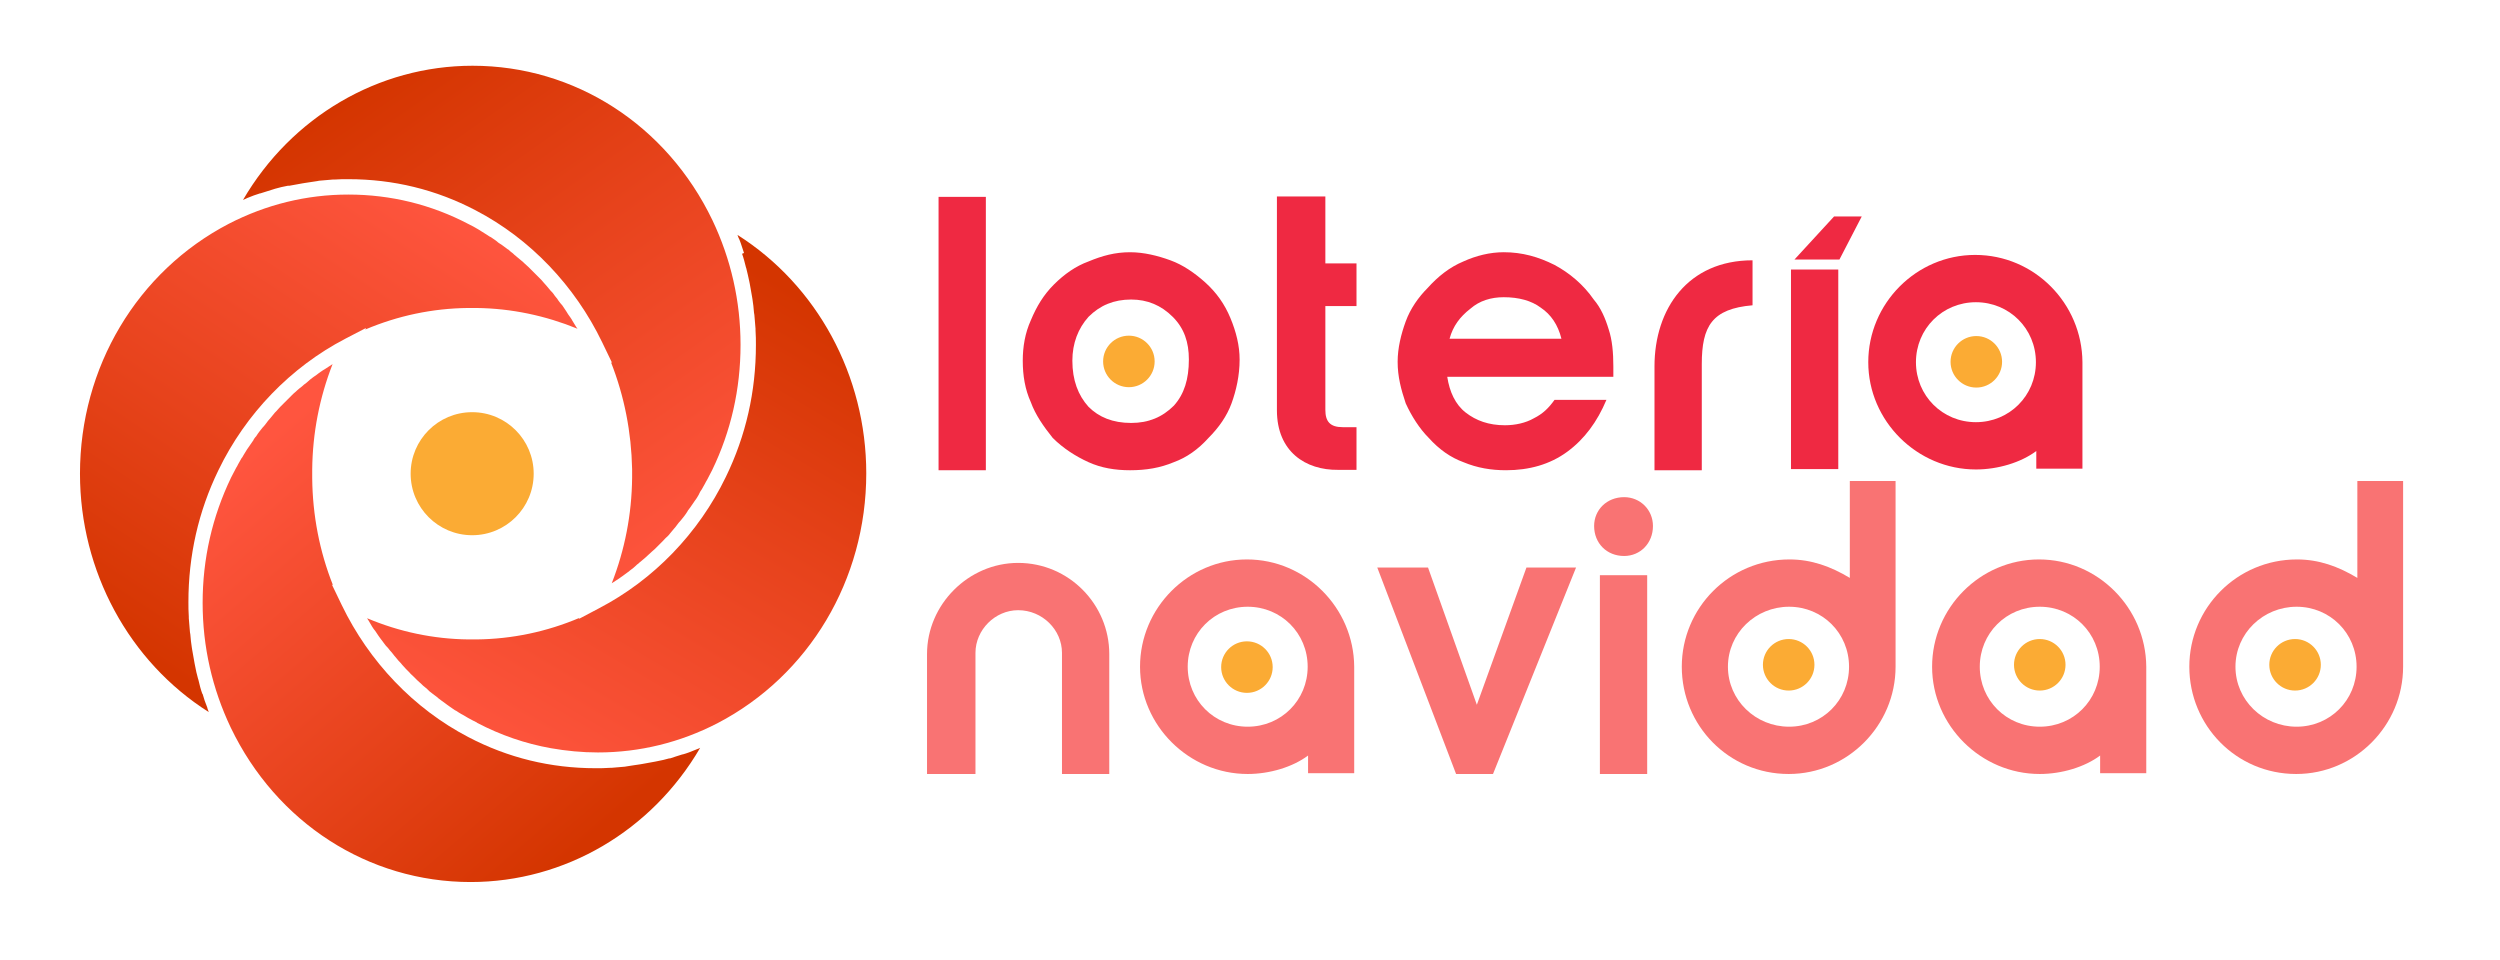 <?xml version="1.0" encoding="UTF-8"?>
<!-- Generator: Adobe Illustrator 28.2.0, SVG Export Plug-In . SVG Version: 6.00 Build 0)  -->
<svg xmlns="http://www.w3.org/2000/svg" xmlns:xlink="http://www.w3.org/1999/xlink" version="1.1" id="Capa_1" x="0px" y="0px" viewBox="0 0 650.2 249.6" style="enable-background:new 0 0 650.2 249.6;" xml:space="preserve">
<style type="text/css">
	.st0{fill:#EF2942;}
	.st1{fill:#F97373;}
	.st2{fill:#FBAB34;}
	.st3{fill:url(#SVGID_1_);}
	.st4{fill:url(#SVGID_00000092441410256181124550000012511776731095213453_);}
	.st5{fill:url(#SVGID_00000178895366782735336090000010668500541115210662_);}
	.st6{fill:url(#SVGID_00000083049550722168873640000005385144693286850986_);}
</style>
<path class="st0" d="M406.1,88.1c-0.9-3.6-2.7-6.3-5.4-8.1c-2.4-1.8-5.7-2.7-9.6-2.7c-3.3,0-6.3,0.9-8.7,3c-2.7,2.1-4.5,4.5-5.4,7.8  H406.1z M376.4,98c0.6,3.9,2.1,7.2,4.8,9.3c2.7,2.1,6,3.3,10.2,3.3c2.7,0,5.4-0.6,7.5-1.8c2.4-1.2,3.9-2.7,5.4-4.8h13.5  c-2.4,5.7-5.7,10.2-10.2,13.5c-4.5,3.3-9.9,4.8-15.9,4.8c-3.9,0-7.5-0.6-11.1-2.1c-3.3-1.2-6.3-3.3-9-6.3c-2.4-2.4-4.5-5.7-6-9  c-1.2-3.6-2.1-6.9-2.1-10.8c0-3.6,0.9-7.2,2.1-10.5c1.2-3.3,3.3-6.3,5.7-8.7c2.7-3,5.7-5.4,9.3-6.9c3.3-1.5,6.9-2.4,10.5-2.4  c4.8,0,9,1.2,13.2,3.3c3.9,2.1,7.5,5.1,10.2,9c1.8,2.1,3,4.8,3.9,7.8c0.9,2.7,1.2,6,1.2,9.6c0,0.3,0,0.9,0,1.5c0,0.6,0,0.9,0,1.2  H376.4z"></path>
<path class="st1" d="M416.1,201.3v-51.7h12.3v51.7H416.1z M422.4,129.3c4.2,0,7.5,3.3,7.5,7.5c0,4.5-3.3,7.8-7.5,7.8  c-4.5,0-7.8-3.3-7.8-7.8C414.6,132.6,417.9,129.3,422.4,129.3z"></path>
<polygon class="st0" points="244.1,122.3 244.1,51.2 256.4,51.2 256.4,122.3 "></polygon>
<path class="st0" d="M278.9,93.8c0,5.1,1.5,9,4.2,12c2.7,2.7,6.3,4.2,11.1,4.2c4.5,0,8.1-1.5,11.1-4.5c2.7-3,3.9-6.9,3.9-12  c0-4.5-1.2-8.1-4.2-11.1c-3-3-6.6-4.5-10.8-4.5c-4.5,0-8.1,1.5-11.1,4.5C280.4,85.4,278.9,89.3,278.9,93.8z M266,93.8  c0-3.6,0.6-7.2,2.1-10.5c1.5-3.6,3.3-6.6,6-9.3c2.7-2.7,5.7-4.8,9-6c3.6-1.5,6.9-2.4,10.8-2.4c3.6,0,7.2,0.9,10.5,2.1  c3.3,1.2,6.3,3.3,9,5.7c3,2.7,5.1,5.7,6.6,9.3c1.5,3.6,2.4,7.2,2.4,10.8c0,4.2-0.9,8.1-2.1,11.4c-1.2,3.3-3.3,6.3-6,9  c-2.7,3-5.7,5.1-9,6.3c-3.6,1.5-7.2,2.1-11.4,2.1c-3.9,0-7.5-0.6-10.8-2.1c-3.3-1.5-6.6-3.6-9.3-6.3c-2.4-3-4.5-6-5.7-9.3  C266.6,101.3,266,97.7,266,93.8z"></path>
<path class="st0" d="M455.8,79.4c-10.5,0.9-13.2,5.4-13.2,15.3v27.6h-12.3v-27c0-15,8.7-27.6,25.5-27.6V79.4z"></path>
<path class="st0" d="M332.1,106.7c0-18.6,0-37.2,0-55.6h12.6v17.4h8.1v11.1h-8.1v27c0,3,1.2,4.5,4.5,4.5h3.6v11.1h-4.8  C339.6,122.3,332.1,117.5,332.1,106.7z"></path>
<polygon class="st1" points="388.3,201.3 378.7,201.3 358.2,147.6 371.4,147.6 384.1,183.3 397,147.6 409.9,147.6 "></polygon>
<path class="st1" d="M530.3,145.5c-15.3,0-27.8,12.6-27.8,27.9c0,15.3,12.7,27.9,28,27.9c5.7,0,11.7-1.8,15.7-4.8v4.6h12v-26.8  c0-0.3,0-0.6,0-0.9C558.1,158.1,545.6,145.5,530.3,145.5z M530.5,189c-8.7,0-15.6-6.9-15.6-15.6c0-8.7,6.9-15.6,15.6-15.6  c8.7,0,15.6,6.9,15.6,15.6C546.1,182.1,539.2,189,530.5,189z"></path>
<path class="st1" d="M324.3,145.5c-15.3,0-27.8,12.6-27.8,27.9c0,15.3,12.7,27.9,28,27.9c5.7,0,11.7-1.8,15.7-4.8v4.6h12v-26.8  c0-0.3,0-0.6,0-0.9C352.1,158.1,339.6,145.5,324.3,145.5z M324.5,189c-8.7,0-15.6-6.9-15.6-15.6c0-8.7,6.9-15.6,15.6-15.6  c8.7,0,15.6,6.9,15.6,15.6C340.1,182.1,333.2,189,324.5,189z"></path>
<path class="st0" d="M513.7,66.3c-15.3,0-27.8,12.6-27.8,27.9c0,15.3,12.7,27.9,28,27.9c5.7,0,11.7-1.8,15.7-4.8v4.6h12V95.1  c0-0.3,0-0.6,0-0.9C541.5,78.9,529.1,66.3,513.7,66.3z M513.9,109.8c-8.7,0-15.6-6.9-15.6-15.6c0-8.7,6.9-15.6,15.6-15.6  c8.7,0,15.6,6.9,15.6,15.6C529.5,102.9,522.6,109.8,513.9,109.8z"></path>
<path class="st1" d="M613.1,125.1v25.2c-5-3-10-4.8-15.7-4.8c-15.6,0-28,12.6-28,27.9c0,15.3,12.2,27.9,27.8,27.9  c15.3,0,27.8-12.6,27.8-27.9c0-0.3,0-0.6,0-0.9v-47.4H613.1z M597.3,189c-8.7,0-15.9-6.9-15.9-15.6c0-8.7,7.2-15.6,15.9-15.6  c8.7,0,15.6,6.9,15.6,15.6C612.9,182.1,606,189,597.3,189z"></path>
<path class="st1" d="M481.1,125.1v25.2c-5-3-10-4.8-15.7-4.8c-15.6,0-28,12.6-28,27.9c0,15.3,12.2,27.9,27.8,27.9  c15.3,0,27.8-12.6,27.8-27.9c0-0.3,0-0.6,0-0.9v-47.4H481.1z M465.3,189c-8.7,0-15.9-6.9-15.9-15.6c0-8.7,7.2-15.6,15.9-15.6  c8.7,0,15.6,6.9,15.6,15.6C480.9,182.1,474,189,465.3,189z"></path>
<path class="st1" d="M253.7,201.3v-31.5c0-6,5.1-11.1,11.1-11.1l0,0c6.3,0,11.4,5.1,11.4,11.1v31.5h12.3v-31.2  c0-12.9-10.5-23.7-23.7-23.7l0,0c-12.9,0-23.7,10.8-23.7,23.7v31.2H253.7z"></path>
<g>
	<circle class="st2" cx="293.6" cy="94" r="6.7"></circle>
	<circle class="st2" cx="324.3" cy="173.5" r="6.7"></circle>
	<circle class="st2" cx="514" cy="94.1" r="6.7"></circle>
	<circle class="st2" cx="530.5" cy="172.9" r="6.7"></circle>
	<circle class="st2" cx="596.9" cy="172.9" r="6.7"></circle>
	<circle class="st2" cx="465.2" cy="172.9" r="6.7"></circle>
</g>
<rect x="465.8" y="70.1" class="st0" width="12.3" height="51.9"></rect>
<polygon class="st0" points="466.7,67.5 478.4,67.5 484.2,56.3 477,56.3 "></polygon>
<g>
	<linearGradient id="SVGID_1_" gradientUnits="userSpaceOnUse" x1="35.414" y1="169.001" x2="113.457" y2="50.717">
		<stop offset="0" style="stop-color:#D43500"></stop>
		<stop offset="0.421" style="stop-color:#E7431C"></stop>
		<stop offset="1" style="stop-color:#FF553F"></stop>
	</linearGradient>
	<path class="st3" d="M52.6,180.4c-0.4-1.1-0.7-2.3-1-3.6l-0.1-0.3c-0.3-1.1-0.6-2.3-0.8-3.5l-0.1-0.5c-0.2-1.1-0.4-2.3-0.6-3.4   l-0.1-0.6c-0.2-1.2-0.3-2.3-0.4-3.5l-0.1-0.6c-0.1-1.3-0.2-2.4-0.3-3.6l0-0.4c-0.1-1.4-0.1-2.6-0.1-3.8c0-12.1,2.6-23.6,7.8-34.3   c7.1-14.7,18.8-26.8,33-34.2l5.4-2.8L95,85.7c8.5-3.6,17.5-5.5,26.7-5.6c0.7,0,1.4,0,2.2,0c9.1,0.1,18,2,26.3,5.4l-0.3-0.4   c-0.4-0.6-0.7-1.2-1.1-1.8c-0.1-0.2-0.2-0.4-0.3-0.5l-0.2-0.3c-0.4-0.5-0.7-1-1-1.5c-0.1-0.2-0.3-0.4-0.4-0.6l-0.2-0.3   c-0.3-0.5-0.6-0.9-1-1.3c-0.2-0.3-0.4-0.5-0.6-0.8l-0.1-0.2c-0.3-0.4-0.7-0.8-1-1.3c-0.2-0.3-0.4-0.5-0.7-0.8l-0.1-0.1   c-0.3-0.4-0.7-0.8-1-1.2c-0.3-0.3-0.5-0.6-0.8-0.9c-0.3-0.4-0.7-0.8-1-1.1c-0.3-0.3-0.6-0.6-0.9-0.9c-0.4-0.4-0.7-0.7-1.1-1.1   c-0.3-0.3-0.6-0.6-0.9-0.9c-0.4-0.3-0.7-0.7-1.1-1c-0.3-0.3-0.6-0.6-0.9-0.8c-0.4-0.3-0.8-0.7-1.2-1l-0.1-0.1   c-0.3-0.2-0.6-0.5-0.8-0.7c-0.4-0.3-0.8-0.6-1.2-1l-0.2-0.1c-0.3-0.2-0.5-0.4-0.8-0.6c-0.4-0.3-0.8-0.6-1.3-0.9l-0.3-0.2   c-0.2-0.2-0.4-0.3-0.6-0.5c-0.4-0.3-0.9-0.6-1.3-0.9l-0.4-0.2c-0.2-0.1-0.4-0.3-0.6-0.4c-0.5-0.3-1-0.6-1.6-1l-0.3-0.2   c-0.2-0.1-0.3-0.2-0.5-0.3c-0.8-0.5-1.6-0.9-2.4-1.3c-9.7-5.1-20.3-7.7-31.3-7.7c-10.9,0-21.4,2.6-31.1,7.6   c-23.8,12.4-38.7,37.3-38.7,65c0,25.4,12.8,48.9,33.5,62c-0.1-0.3-0.2-0.5-0.3-0.8l-0.1-0.4c-0.5-1.2-0.9-2.4-1.2-3.5L52.6,180.4z"></path>
	
		<linearGradient id="SVGID_00000169553344567183330370000012196340824482203290_" gradientUnits="userSpaceOnUse" x1="147.045" y1="223.606" x2="60.144" y2="122.099">
		<stop offset="0" style="stop-color:#D43500"></stop>
		<stop offset="0.421" style="stop-color:#E7431C"></stop>
		<stop offset="1" style="stop-color:#FF553F"></stop>
	</linearGradient>
	<path style="fill:url(#SVGID_00000169553344567183330370000012196340824482203290_);" d="M174.2,197.2c-1.1,0.3-2.2,0.6-3.4,0.8   l-0.5,0.1c-1.1,0.2-2.1,0.4-3.3,0.6l-0.6,0.1c-1.1,0.2-2.3,0.3-3.3,0.5l-0.6,0.1c-1.2,0.1-2.4,0.2-3.5,0.3l-0.4,0   c-1.3,0.1-2.5,0.1-3.7,0.1c-11.7,0-22.8-2.7-33.1-8.1c-14.2-7.4-25.8-19.6-32.9-34.3l-2.6-5.4l0.3,0.2c-3.5-8.8-5.3-18.2-5.4-27.8   c0-0.3,0-0.7,0-1.1c0-0.4,0-0.8,0-1.2c0.1-9.5,1.9-18.7,5.3-27.4l0,0c-0.7,0.4-1.3,0.9-2,1.3c-0.2,0.1-0.3,0.2-0.5,0.3l-0.3,0.2   c-0.5,0.3-1,0.7-1.5,1.1c-0.2,0.1-0.4,0.3-0.6,0.4l-0.4,0.3c-0.4,0.3-0.8,0.6-1.2,1c-0.2,0.2-0.4,0.3-0.6,0.5l-0.3,0.2   c-0.4,0.4-0.8,0.7-1.2,1c-0.2,0.2-0.5,0.4-0.7,0.6l-0.2,0.2c-0.4,0.3-0.8,0.7-1.2,1.1c-0.3,0.3-0.6,0.6-0.9,0.9   c-0.4,0.4-0.7,0.7-1.1,1.1c-0.3,0.3-0.6,0.6-0.9,0.9c-0.4,0.4-0.7,0.8-1,1.1c-0.3,0.3-0.6,0.6-0.8,0.9c-0.3,0.4-0.7,0.8-1,1.2   c-0.3,0.3-0.5,0.6-0.8,1c-0.3,0.4-0.6,0.8-1,1.2c-0.3,0.3-0.5,0.7-0.8,1c-0.3,0.4-0.6,0.8-0.9,1.3l-0.2,0.2   c-0.2,0.3-0.4,0.5-0.5,0.8c-0.3,0.4-0.6,0.9-0.9,1.3l-0.2,0.3c-0.2,0.2-0.3,0.5-0.5,0.7c-0.3,0.4-0.5,0.9-0.8,1.3l-0.3,0.5   c-0.1,0.2-0.2,0.4-0.4,0.6c-0.3,0.5-0.6,1.1-0.9,1.6l-0.2,0.4c-0.1,0.2-0.2,0.3-0.3,0.5c-0.4,0.8-0.9,1.7-1.3,2.5   c-4.9,10.2-7.4,21.1-7.4,32.6c0,11.4,2.5,22.3,7.3,32.4c11.9,24.8,35.8,40.2,62.4,40.2c24.5,0,47.1-13.3,59.7-34.9   c-0.2,0.1-0.5,0.2-0.7,0.3l-0.5,0.2c-1.2,0.5-2.2,0.9-3.3,1.2l-0.1,0c-1.2,0.4-2.3,0.7-3.4,1.1L174.2,197.2z"></path>
	
		<linearGradient id="SVGID_00000181076216832866801820000002382432645779415221_" gradientUnits="userSpaceOnUse" x1="205.574" y1="75.096" x2="131.361" y2="201.062">
		<stop offset="0" style="stop-color:#D43500"></stop>
		<stop offset="0.421" style="stop-color:#E7431C"></stop>
		<stop offset="1" style="stop-color:#FF553F"></stop>
	</linearGradient>
	<path style="fill:url(#SVGID_00000181076216832866801820000002382432645779415221_);" d="M193,66c0.4,1.1,0.7,2.3,1,3.5l0.1,0.3   c0.3,1.1,0.5,2.2,0.8,3.5l0.1,0.5c0.2,1.1,0.4,2.3,0.6,3.4l0.1,0.6c0.2,1.2,0.3,2.3,0.4,3.5l0.1,0.6c0.1,1.3,0.2,2.4,0.3,3.6l0,0.4   c0.1,1.4,0.1,2.6,0.1,3.8c0,12.1-2.6,23.6-7.8,34.3c-7.1,14.7-18.8,26.8-33,34.2l-5.3,2.8l0.2-0.3c-8.5,3.6-17.5,5.5-26.7,5.6   c-0.7,0-1.4,0-2.2,0c-9.1-0.1-18-2-26.3-5.5c0,0.1,0.1,0.2,0.1,0.2l0.2,0.3c0.3,0.6,0.7,1.1,1,1.7c0.1,0.2,0.3,0.4,0.4,0.6l0.4,0.5   c0.3,0.4,0.5,0.8,0.8,1.2c0.2,0.2,0.3,0.5,0.5,0.7l0.3,0.4c0.3,0.4,0.6,0.8,0.9,1.2c0.2,0.3,0.4,0.5,0.6,0.7l0.2,0.2   c0.3,0.4,0.6,0.8,1,1.2c0.2,0.3,0.5,0.6,0.7,0.9l0.1,0.1c0.3,0.4,0.7,0.8,1,1.2c0.3,0.3,0.6,0.6,0.9,1c0.3,0.4,0.7,0.7,1,1.1   c0.3,0.3,0.6,0.6,0.9,0.9c0.3,0.4,0.7,0.7,1.1,1.1c0.3,0.3,0.6,0.6,0.9,0.9c0.4,0.3,0.7,0.7,1.1,1c0.3,0.3,0.6,0.6,0.9,0.8   c0.4,0.3,0.8,0.7,1.1,1l0.1,0.1c0.3,0.2,0.6,0.5,0.9,0.7c0.4,0.3,0.8,0.6,1.2,0.9l0.2,0.2c0.3,0.2,0.5,0.4,0.8,0.6   c0.4,0.3,0.8,0.6,1.1,0.8l0.4,0.3c0.2,0.2,0.5,0.3,0.7,0.5c0.4,0.3,0.9,0.6,1.3,0.9l0.4,0.2c0.2,0.1,0.4,0.3,0.6,0.4   c0.4,0.3,0.9,0.5,1.4,0.8l0.5,0.3c0.2,0.1,0.3,0.2,0.5,0.3c0.7,0.4,1.5,0.8,2.3,1.2l0.1,0.1c6.1,3.2,12.5,5.4,19.2,6.6   c4,0.7,8.1,1.1,12.2,1.1c10.9,0,21.4-2.6,31.1-7.6c23.8-12.4,38.7-37.3,38.7-65c0-25.4-12.8-48.9-33.5-62c0.1,0.3,0.2,0.5,0.3,0.8   l0.2,0.4c0.5,1.2,0.8,2.4,1.2,3.5L193,66z"></path>
	
		<linearGradient id="SVGID_00000099620545020352162010000009248452563217516435_" gradientUnits="userSpaceOnUse" x1="99.694" y1="19.075" x2="186.338" y2="142.2">
		<stop offset="0" style="stop-color:#D43500"></stop>
		<stop offset="0.421" style="stop-color:#E7431C"></stop>
		<stop offset="1" style="stop-color:#FF553F"></stop>
	</linearGradient>
	<path style="fill:url(#SVGID_00000099620545020352162010000009248452563217516435_);" d="M75.3,48.3c1.1-0.2,2.2-0.4,3.3-0.6   l0.6-0.1c1.1-0.2,2.2-0.3,3.3-0.5l0.5-0.1c1.2-0.1,2.4-0.2,3.5-0.3l0.4,0c1.3-0.1,2.5-0.1,3.7-0.1c11.7,0,22.8,2.7,33.1,8.1   c14.2,7.4,25.8,19.6,32.9,34.3l2.6,5.4l-0.3-0.2c3.5,8.9,5.3,18.2,5.5,27.8c0,0.3,0,0.7,0,1.1c0,0.4,0,0.8,0,1.2   c-0.1,9.5-1.9,18.7-5.3,27.4c0.7-0.4,1.3-0.9,2-1.3c0.1-0.1,0.3-0.2,0.4-0.3l0.3-0.2c0.5-0.4,1-0.7,1.5-1.1   c0.2-0.1,0.4-0.3,0.5-0.4l0.4-0.3c0.4-0.3,0.8-0.6,1.2-1c0.2-0.2,0.4-0.4,0.6-0.5l0.2-0.2c0.4-0.3,0.8-0.7,1.2-1   c0.2-0.2,0.5-0.4,0.7-0.6l0.2-0.2c0.4-0.4,0.8-0.7,1.2-1.1c0.3-0.2,0.5-0.5,0.8-0.7l0.1-0.1c0.4-0.4,0.7-0.7,1.1-1.1   c0.3-0.3,0.6-0.6,0.9-0.9c0.4-0.4,0.7-0.8,1.1-1.1c0.3-0.3,0.6-0.6,0.8-0.9c0.3-0.4,0.7-0.8,1-1.2c0.3-0.3,0.5-0.6,0.8-1   c0.3-0.4,0.6-0.8,1-1.2c0.3-0.3,0.5-0.7,0.8-1c0.3-0.4,0.6-0.8,0.9-1.3l0.1-0.2c0.2-0.3,0.4-0.5,0.6-0.8c0.3-0.4,0.6-0.9,0.9-1.3   l0.2-0.3c0.2-0.2,0.3-0.5,0.5-0.7c0.3-0.5,0.6-0.9,0.8-1.4l0.2-0.4c0.1-0.2,0.3-0.4,0.4-0.6c0.3-0.5,0.6-1.1,0.9-1.6l0.2-0.4   c0.1-0.2,0.2-0.3,0.3-0.5c0.4-0.8,0.9-1.7,1.3-2.5c4.9-10.1,7.4-21.1,7.4-32.6c0-11.4-2.5-22.3-7.3-32.4   c-11.9-24.8-35.8-40.2-62.4-40.2c-24.5,0-47.1,13.3-59.7,34.9c0.2-0.1,0.5-0.2,0.7-0.3l0.4-0.2c1.2-0.5,2.3-0.9,3.3-1.2l0.1,0   c1.2-0.4,2.3-0.7,3.5-1.1l0.3-0.1c1.1-0.3,2.2-0.6,3.4-0.8L75.3,48.3z"></path>
	<circle class="st2" cx="122.8" cy="123.2" r="16"></circle>
</g>
</svg>
